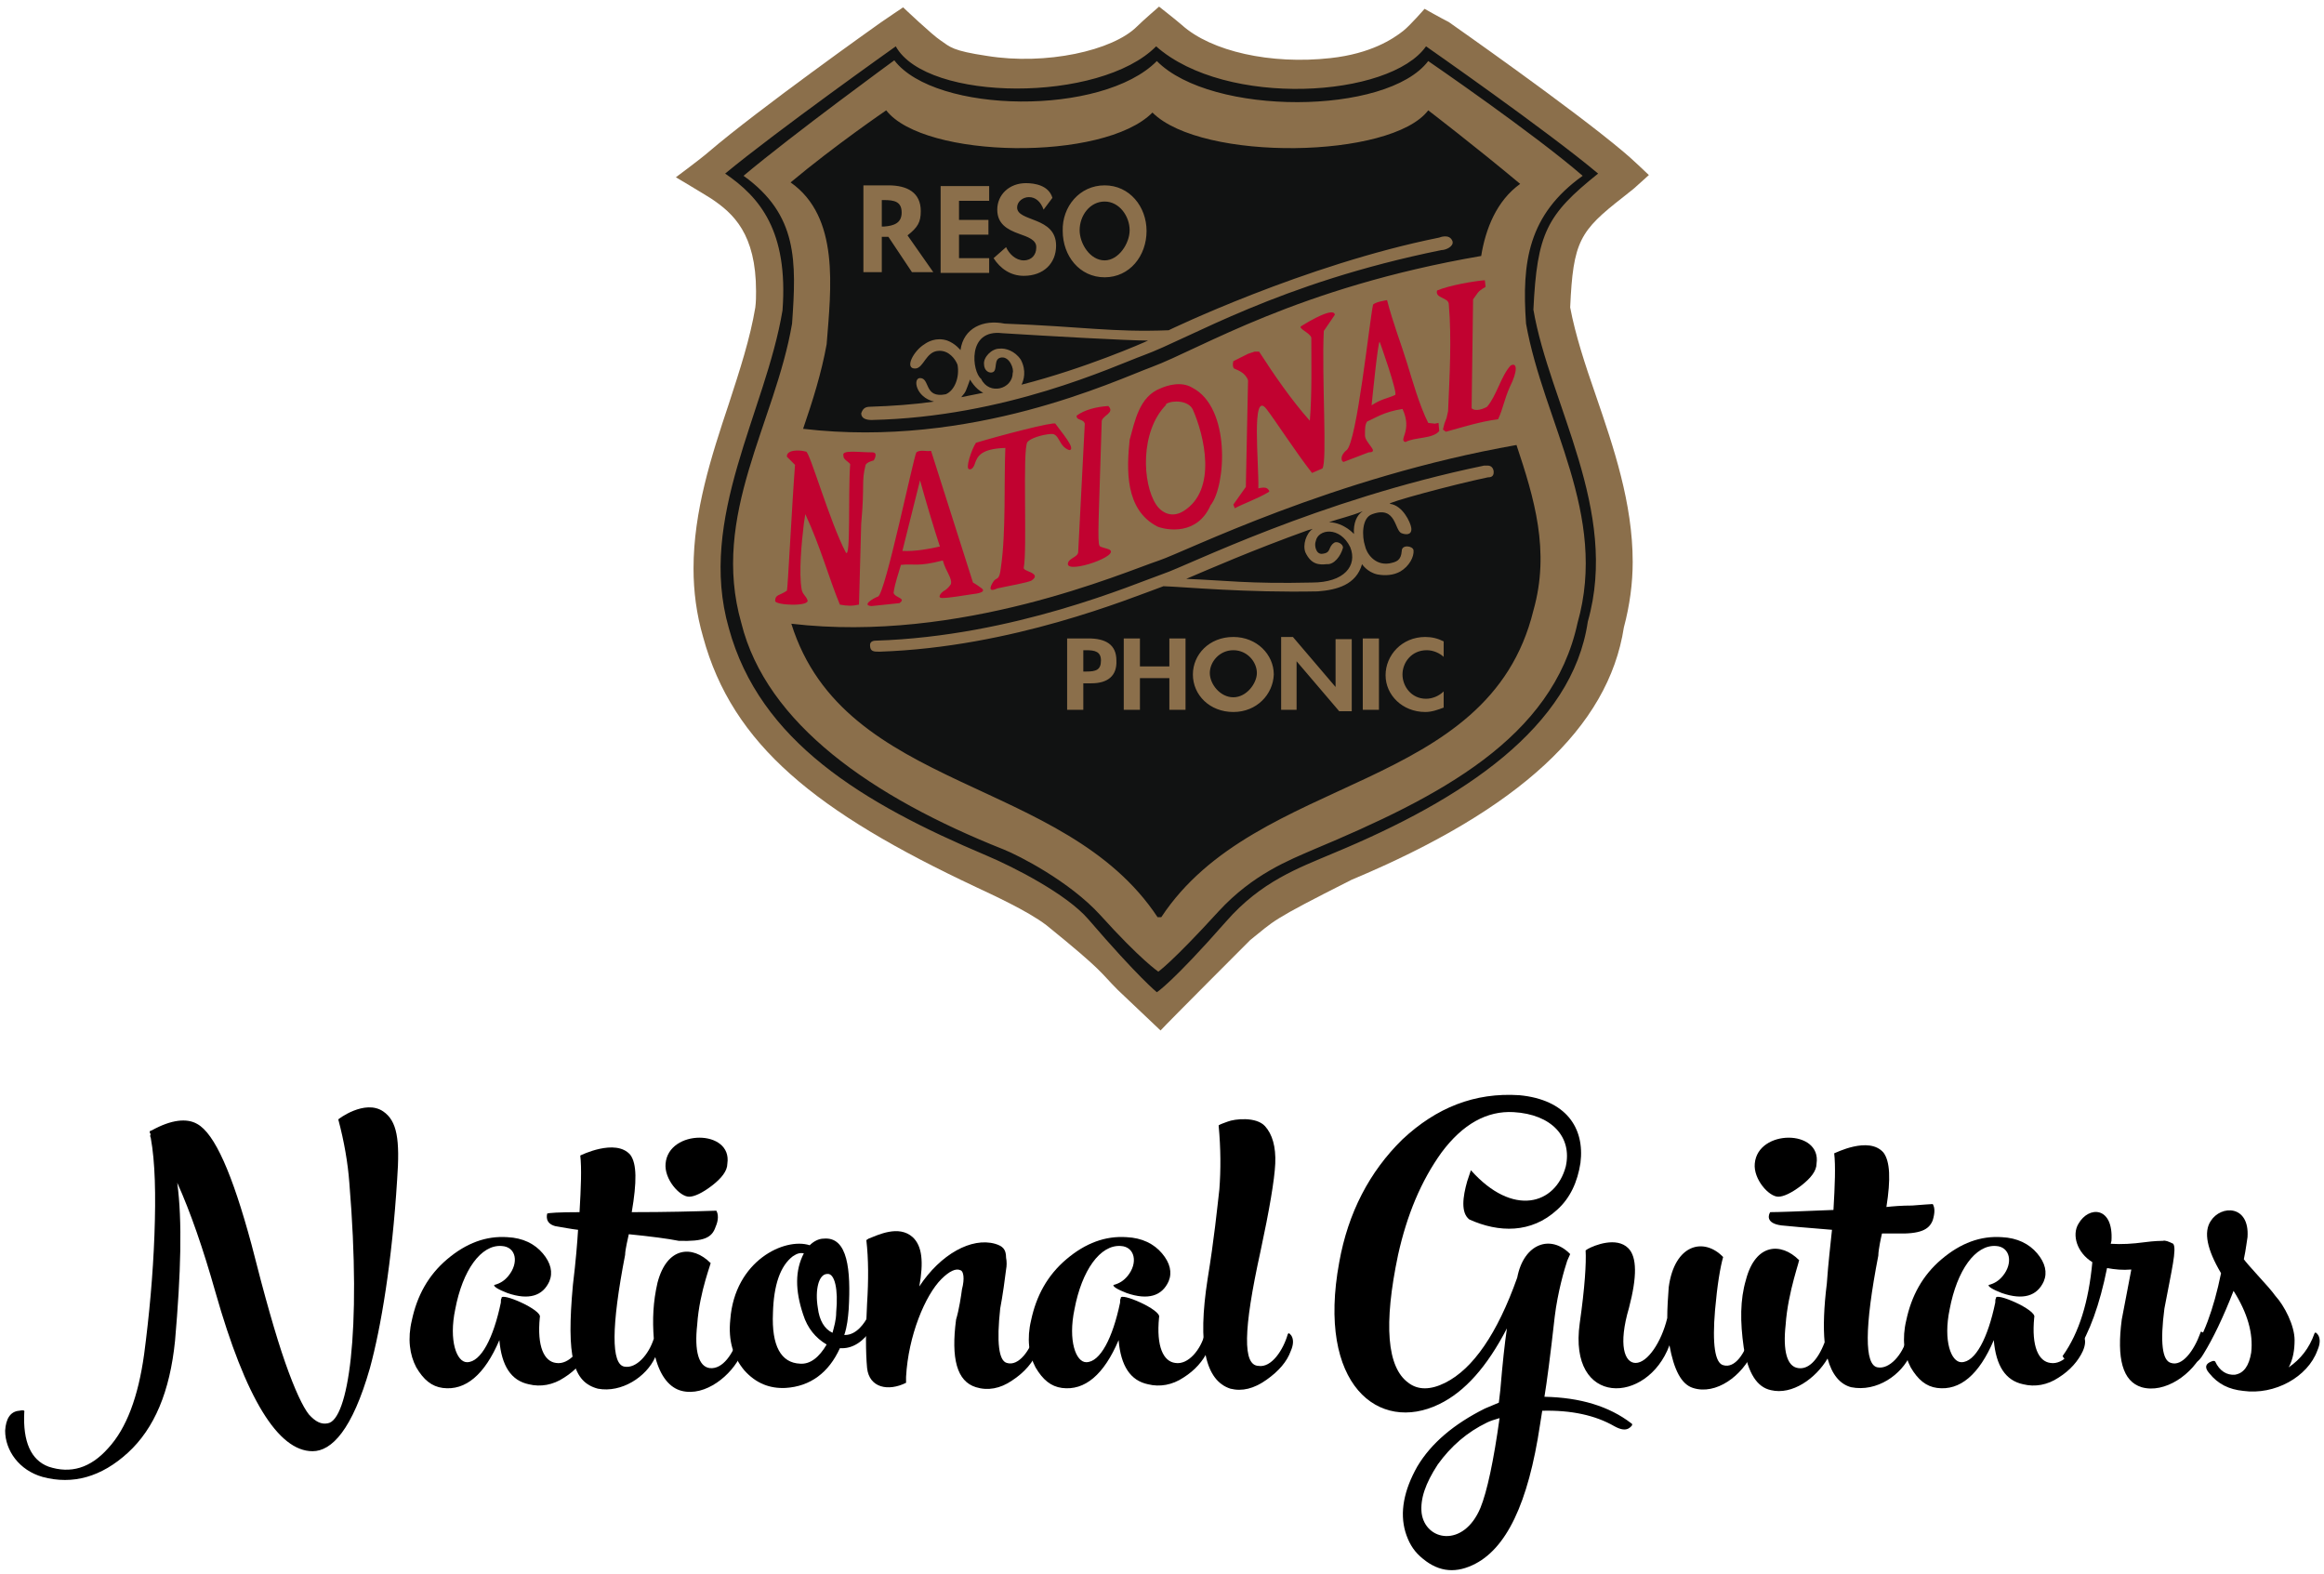 <svg id="Calque_1" xmlns="http://www.w3.org/2000/svg" viewBox="0 0 316 214"><path id="Gold_Layer_1_" d="M193.7 1.2c0 0-1.9 2.2-2.9 3 -1.4 1.1-4.4 3.1-9.9 3.7 -8.1 0.9-16.2-0.9-20.2-4.5 -0.8-0.7-3.1-2.5-3.1-2.5s-2.2 1.9-3 2.7c-3.3 3.3-12.4 5.3-20.4 4 -4.7-0.7-5-1.2-6.3-2.1 -1.1-0.7-5.1-4.5-5.1-4.5s-2.1 1.4-3.1 2.1c-0.7 0.5-16.5 11.7-23.4 17.6 -0.9 0.8-4.4 3.4-4.4 3.4s3.7 2.2 4.8 2.9c3 2 6.1 4.8 6.1 12.6 0 0.7 0 1.4-0.1 2.2 -0.7 4.2-2.1 8.5-3.6 13.1 -2.4 7.2-4.8 14.6-4.8 22.4 0 3.1 0.4 6.2 1.3 9.3 4 14.7 15.4 23.8 37.1 34 1.9 0.9 7 3.2 9.6 5.2 7.9 6.4 7.2 6.3 9.7 8.8l5.8 5.5c1.2-1.3 12.2-12.3 12.2-12.3 3.4-2.7 2.5-2.5 13.8-8.2 22.7-9.5 34.9-20.7 37-34.3 0.8-3 1.2-6 1.2-8.9 0-8-2.6-15.6-5-22.6 -1.5-4.3-2.8-8.3-3.5-12 0.4-9 1.3-10.4 7.2-15 1-0.8 1.5-1.2 1.5-1.2l2-1.8c0 0-2.5-2.4-3.5-3.2 -7-5.9-23-17.1-23.7-17.6C196 2.5 193.7 1.2 193.7 1.2z" fill="#8B6F4B"/><g id="Black_Layer_2_"><path d="M143.5 57.6c-0.2-0.3-7.5 1.6-10.8 2.6 -0.6 0.9-1.5 3.6-0.9 3.6 0.4 0.1 0.7-0.5 0.8-0.9 0.3-0.7 0.6-1.9 4.1-2 -0.2 4.5 0.1 11.5-0.6 16.2 -0.2 1.8-0.5 1.4-0.9 1.8 -0.4 0.5-1.1 1.8 0.4 1.1 1.3-0.3 4.3-0.8 4.7-1.1 1.4-1-1.2-1.2-1.1-1.7 0.5-2.5-0.2-16.1 0.5-17.1 0.4-0.5 1.9-1 3.2-1.1 1.2-0.1 1 1.7 2.5 2.2C146.4 61.1 144.2 58.6 143.5 57.6zM150.8 74.7c-0.5-0.2-1.2-0.3-1.3-0.5 -0.3-0.7-0.1-3.5 0.3-16.8 -0.1-0.9 1.9-1.2 0.9-2.2 -1.6 0.1-3.2 0.5-4.3 1.3 -0.1 0.7 0.9 0.4 1.1 1.1l-0.9 17.5c-0.1 0.7-1.4 0.8-1.4 1.6C145.3 78 152.5 75.5 150.8 74.7zM181.5 42.8c-0.1-1.1-3.4 0.8-4.5 1.5 -0.7 0.3 1.1 0.9 1.3 1.6 0 3.5 0.1 7.6-0.2 11.3 -2.5-2.8-4.9-6.3-6.9-9.4l-0.6 0 -0.9 0.3 -2 1c-0.1 0.4-0.1 0.8 0.1 1 0.4 0.2 1.5 0.5 1.9 1.6l-0.3 14.5 -1.7 2.4 0.2 0.5c1.1-0.6 3.1-1.3 4.6-2.2 0.2-0.1 0-0.3-0.1-0.4 -0.3-0.4-1.3-0.1-1.3-0.1 0.1-3.3-1-13.5 1.1-10.8 1.1 1.4 4 5.9 6.2 8.7l1.4-0.6c0.7-0.7-0.1-12.6 0.2-18.7L181.5 42.8zM205.4 49.7c-1.3 1.4-1.9 4.1-3.2 5.6 -0.5 0.3-1.6 0.7-2.1 0.2l0.2-14.8c0.7-0.9 0.5-1 1.7-1.7l-0.1-0.9c-1.4 0.1-4.9 0.7-6.5 1.4 -0.3 1.1 1.6 0.9 1.6 1.9 0.4 4.8 0.1 9.7-0.1 14.5l-0.2 0.9 -0.3 0.8 -0.2 0.8 0.4 0.3c2.2-0.6 4.7-1.4 7.1-1.7 0.7-1.5 0.8-2.6 1.6-4.4C206.4 50.4 206.3 49.2 205.4 49.7zM118.8 62.6c0 0 0.7-1.1-0.2-1.1 -1.9 0-4.3-0.4-3.9 0.5 -0.1 0.4 0.7 0.8 0.9 1.1 -0.3 4 0.1 13.1-0.6 12 -2.2-4.2-4.9-13.7-5.4-13.7 -1.1-0.3-2.7-0.2-2.6 0.7l1.1 1.1c-0.4 5.2-1 17.1-1.1 17.1 -1 0.7-1.6 0.5-1.6 1.4 0 0.6 4.7 0.8 4.4-0.1 -0.2-0.6-0.7-0.8-0.8-1.5 -0.4-2.2 0-6.4 0.3-8.9l0.2-1.3c2.1 4.5 3.2 8.7 4.7 12.3 1 0.2 1.7 0.2 2.6 0l0.3-11c0.5-5.5 0-5.6 0.6-8C117.9 62.8 118.8 62.6 118.8 62.6zM132.3 79.2l-5.7-17.9c-0.7 0.1-1.5-0.2-2 0.2 -0.4 0.7-4.2 19.1-5.2 19.6 -0.6 0.2-2.3 1.2-0.9 1.3l3.8-0.4c1-0.7-0.6-0.7-0.8-1.4 0.2-1.4 0.7-2.7 1-3.8 1.8-0.2 2.2 0.3 5.7-0.6 0.4 1.5 1.3 2.4 1.1 3.2 -0.1 0.2-0.5 0.7-0.9 0.9 -0.5 0.3-1 1-0.3 1 1 0 2.6-0.3 4-0.5 0.9-0.1 2-0.3 1.4-0.8C132.7 79.4 132.3 79.2 132.3 79.2zM122.7 74.9l2.4-9.6c0.6 2.2 1.9 6.6 2.7 9C126.5 74.6 124.4 75 122.7 74.9zM162.1 52.7c-1.5-0.9-3.4-0.3-4.3 0.1 -2.9 1.1-3.5 4.5-4.2 7 -0.4 3.9-0.7 9.5 3.8 11.8 1.3 0.5 5.4 1.2 7.2-2.9C166.7 66.1 167.4 55.4 162.1 52.7zM160.9 69.5c-1.8 1.1-3.2-0.1-3.7-0.9 -1.9-2.9-2.2-10 1.4-13.6 -0.1 0-0.2 0.1-0.2 0.1l0.5-0.5c-0.1 0.1-0.2 0.2-0.3 0.3 0.8-0.5 3-0.5 3.6 0.8C163.7 59.1 165.6 66.6 160.9 69.5zM195.1 57.6l-0.9-0.1c-1.2-2.4-2.1-5.6-2.9-8.2 -0.8-2.6-1.9-5.4-2.7-8.5 -0.4 0.1-1.4 0.2-1.9 0.6 -0.5 2.3-2.2 18.7-3.6 19.8 -1 0.8-0.7 1.6-0.4 1.6l3.4-1.3c1.6 0-0.6-1.3-0.5-2.4 0-0.8 0-1.4 0.3-1.8 1-0.4 2.2-1.3 4.8-1.7 1.4 3-0.6 4.2 0.4 4.5 1.3-0.7 3.7-0.4 4.6-1.5l-0.1-1.1L195.1 57.6zM189.7 53.7c-1.1 0.5-1.8 0.5-3.2 1.4 0 0 0.9-9.1 1.1-8.6C187.6 46.4 190.1 53.5 189.7 53.7z" fill="#C10230"/></g><g id="Black_Layer_1_"><path d="M217.3 23.6c-6.9-5.8-23.4-17.3-23.4-17.3 -4.9 7-27.2 8.4-36.7 0 -7.6 7.7-31.2 7.6-35.4 0 0 0-16.2 11.5-23.2 17.3 4.7 3.2 8.6 7.8 7.8 18.6 -2.3 13.8-11.6 28.2-7.3 43.2 4.2 15.4 18.2 23.8 35 30.9 3.8 1.6 11 5.3 13.9 8.7 6.8 7.9 9.3 9.9 9.3 9.9s2.1-1.3 9.4-9.6c4.8-5.5 9.9-7.3 14.6-9.3 17.6-7.3 32.5-17.1 34.6-31.5 4.3-15.1-5.2-29.6-7.4-42.4C209 31.7 210.3 29.2 217.3 23.6zM214.5 84.7c-3.4 15.7-18.7 23.6-35.9 30.8 -3.2 1.4-8.2 3.3-12.9 8.4 -6.4 7-8.2 8.2-8.2 8.2s-2.4-1.6-7.9-7.7c-4.2-4.6-11.1-8.1-13.1-8.9 -17.9-7.1-32.3-17.1-35.7-30.8 -4.2-14.7 4.6-27.2 6.9-40.7 0.6-8.5 0.8-14.8-6.6-20.1 6.8-5.7 20.5-15.7 20.5-15.7 5.6 7.3 28.3 7.6 35.7 0.1 7.4 7.5 31.3 7.4 36.9 0 0 0 14.3 9.8 21 15.6 -7.4 5.3-8.3 11.7-7.7 20.1C209.9 57.5 218.7 69.9 214.5 84.7zM150.2 35.4c1.9 0 3.4-2.3 3.4-4.1 0-1.9-1.4-3.9-3.4-3.9 -2 0-3.4 1.9-3.4 3.9C146.8 33.1 148.2 35.4 150.2 35.4zM137.7 50.7c0.2-0.5-0.4-2.2-1.5-2.1 -1.2 0.1-0.5 1.7-1.2 2 -0.5 0.2-1.2-0.2-1.2-1.1 -0.1-0.9 1-2.1 2.1-2.1 0.8-0.1 2.1 0.3 2.9 1.5 0.8 1.5 0.4 2.8 0.1 3.4 8.6-2.2 16.6-5.7 17.2-6 -2.8 0-13.4-0.6-19.8-1 -4.9-0.6-4.1 5.3-2.9 6.2C134.5 53.8 137.7 52.9 137.7 50.7zM122.6 28.9c0-1.5-1-1.7-2.4-1.7h-0.3v3.6h0.3C121.6 30.7 122.6 30.3 122.6 28.9zM131.9 51.6c-0.6 1.6-0.5 1.6-1.2 2.4 0 0 2-0.4 3-0.6C132.6 52.9 131.9 51.6 131.9 51.6zM112.4 46.8c-0.7 3.9-1.9 7.7-3.2 11.5 23 2.7 42.5-6.6 47.4-8.4 6.7-2.5 19.8-10.8 44.8-15.1 0.6-3.7 2.1-7.5 5.3-9.8 -6.1-5.1-12.5-10-12.5-10 -5 6.6-30.8 7-37.5 0.3 -6.6 6.7-31.1 6.3-36.2-0.3 0 0-6.9 4.7-13 9.8C114.2 29.5 113 39.2 112.4 46.8zM150.2 25.2c3.4 0 5.7 2.9 5.7 6.2 0 3.4-2.3 6.3-5.7 6.3 -3.4 0-5.7-2.9-5.7-6.3C144.4 28.1 146.8 25.2 150.2 25.2zM138.6 31.8c-1.7-0.6-3-1.4-3-3.3 0-2 1.6-3.6 3.9-3.6 1.2 0 3.1 0.3 3.6 2l-1.2 1.6c-0.4-1.1-1.1-1.7-2-1.7 -0.8 0-1.6 0.6-1.6 1.4 0 2 5.3 1.2 5.3 5.2 0 2.4-1.7 4.1-4.4 4.1 -1.8 0-3.2-1-4.1-2.4l1.7-1.5c0.4 0.9 1.3 1.8 2.4 1.8 1.1 0 1.7-0.8 1.7-1.7C141 32.6 139.7 32.2 138.6 31.8zM127.9 25.3h6.6v2h-4.1v2.6h4v2h-4v3.2h4.1v2h-6.6V25.3zM117.4 25.2h3.4c2.6 0 4.4 1 4.4 3.5 0 1.5-0.4 2.2-1.8 3.3l3.5 5h-2.9l-3.2-4.8 -0.9 0 0 4.8h-2.5V25.2zM118.3 55.3c3-0.1 5.9-0.3 8.7-0.7 -2.5-0.6-2.9-3.2-1.9-3.2 1.4 0 0.5 2.8 3.5 2.2 1.2-0.5 1.9-2.3 1.6-4 -0.3-0.8-1.2-2-2.6-1.9 -1.7 0.1-2 2.3-3.1 2.4 -1.6 0.1-0.3-2.4 1.2-3.3 0.4-0.3 1.6-1 3.1-0.5 1.1 0.4 1.8 1.3 1.8 1.3 0.4-3 3.1-4.2 6-3.6 10.7 0.4 14.6 1.2 22.3 0.9 0 0 18.4-8.9 36.8-12.6 0 0 1.4-0.6 1.8 0.5 0.2 0.7-0.9 1.2-1.5 1.2l0 0c-22.2 4.5-34.2 12-40.5 14.3 -4.1 1.5-18.7 8.4-37 8.8 -0.7 0-1.4-0.2-1.4-0.9C117.3 55.6 117.6 55.3 118.3 55.3zM167.7 88.4c-1.9 0-3.2 1.6-3.2 3.1 0 1.5 1.4 3.3 3.2 3.3 1.8 0 3.2-1.9 3.2-3.3C170.9 90 169.6 88.4 167.7 88.4zM157.6 76.2c-4.8 1.6-27 11.3-50 8.6 7.2 23 37.1 20.7 49.8 39.9h0.5c13-19.7 44.5-16.8 50.6-41.7 2.3-8.1 0.1-15.3-2.3-22.5C181.2 64.9 161.2 75 157.6 76.2zM148.4 92.9h-1.1v3.6h-2.2v-9.7h2.9c2.3 0 3.8 0.8 3.8 3C151.9 91.9 150.6 92.9 148.4 92.9zM161.2 96.5h-2.2v-4.3h-4v4.3h-2.2v-9.7h2.2v3.8h4v-3.8h2.2V96.5zM167.7 96.8c-3.2 0-5.5-2.3-5.5-5.1 0-2.7 2.2-5.1 5.5-5.1 3.2 0 5.5 2.4 5.5 5.1C173.1 94.4 170.9 96.8 167.7 96.8zM183.7 96.7h-1.6l-5.8-6.8h0v6.6h-2.1v-9.9h1.6l5.8 6.8h0v-6.5h2.2V96.7zM187.5 96.5h-2.2v-9.7h2.2V96.5zM196.4 89.4c-0.6-0.6-1.5-1-2.4-1 -2.1 0-3.3 1.7-3.3 3.3 0 1.6 1.2 3.3 3.2 3.3 0.9 0 1.8-0.4 2.4-1V96.2c-0.8 0.3-1.6 0.6-2.5 0.6 -3.1 0-5.4-2.3-5.4-5 0-2.7 2.2-5.2 5.4-5.2 0.9 0 1.7 0.2 2.5 0.6V89.4zM202.3 64.9l0 0c-4.8 1-14 3.5-13.3 3.6 1.7 0.2 2.8 2.5 2.9 3.3 0.1 1-0.8 0.9-1.3 0.7 -1-0.3-0.7-3.8-4-2.6 -1.5 0.5-1.4 3.1-1 4.3 0.2 1 1.3 2.7 3.3 2.4 1-0.2 1.6-0.4 1.7-1.7 0-0.9 1.5-0.7 1.6-0.1 0.1 0.9-0.6 2.2-1.8 2.9 -0.9 0.5-2 0.6-3.1 0.4 -1.4-0.3-2.1-1.4-2.1-1.4 -0.8 2.8-3.4 3.5-6 3.7 -9.9 0.2-18-0.6-21-0.7 -4.7 1.7-20.6 8.3-38.6 8.9 -0.8 0-1.3 0-1.3-0.9 0-0.4 0.3-0.6 0.8-0.6 18.8-0.6 35.1-7.7 39.1-9.1 3.3-1.1 20.9-10 43.6-14.7l0 0h0.5c0.5 0 0.8 0.4 0.8 0.9C203.1 64.8 202.7 64.9 202.3 64.9zM178.9 73.6c-0.2 0.5 0 1.7 0.8 1.7 1.4-0.1 0.8-0.9 1.7-1.5 0.4-0.3 1.3 0.2 1.2 0.7 -0.3 1.1-1.2 2.3-2.2 2.2 -1 0.1-2.1 0.1-2.9-1.6 -0.4-1 0.1-2.6 1-3.2l-0.7 0.2c-7.5 2.7-13.2 5.2-16.5 6.6 5.3 0.2 8.4 0.7 17.1 0.5 4.4 0 6.2-2.3 5.2-4.8C182.2 71.5 179.2 71.9 178.9 73.6zM180.8 71c2 0.1 3.3 1.6 3.3 1.6 -0.1-1.5 0.4-2.6 1.2-3.1 -1.7 0.7-3.2 1-4.6 1.5L180.8 71zM147.7 88.4h-0.4v2.9h0.4c1.3 0 2-0.2 2-1.5C149.7 88.6 148.9 88.4 147.7 88.4z" fill="#111212"/></g><path d="M50.3 186c-2.4 8.4-5.2 11.3-7.8 11.3 -4.7 0-9.1-7.2-13.2-21.6 -1.7-6-3.4-10.9-5.2-14.9 0.7 5.2 0.5 12.3-0.3 21.5 -0.7 6.9-2.8 11.9-6.4 15.2 -3.6 3.3-7.5 4.4-11.6 3.3 -3.2-0.9-5.1-3.6-5.1-6.3 0.1-1.6 0.7-2.6 1.9-2.7 0.5-0.1 0.8-0.1 0.7 0.2 -0.2 4 0.9 6.5 3.3 7.4 3 1 5.7 0.2 8.1-2.5 2.5-2.7 4.1-7 4.9-12.8 0.7-5.3 1.2-10.8 1.4-16.2 0.2-5.5 0.1-9.9-0.5-13.2 -0.1-0.2-0.1-0.4 0-0.5 -0.2-0.2-0.2-0.5 0.1-0.5 2.7-1.5 4.8-1.7 6.2-0.9 2.4 1.3 4.8 6.8 7.4 16.4 1.8 7.1 3.3 12.4 4.6 16.1 1.3 3.7 2.4 6 3.2 7 0.9 1 1.7 1.4 2.6 1.2 2.7-0.5 4.6-12.2 2.9-32.7 -0.2-2.7-0.7-5.6-1.5-8.6 -0.1 0 3.6-2.8 6.1-1.1 1.9 1.3 2.3 3.8 1.9 9.3C53.3 171.6 51.8 180.5 50.3 186z"/><path d="M68.2 169.4c-2.8-0.2-5.3 3.3-6.3 8.6 -0.9 4.3 0.2 7.2 1.6 7.2 1.9 0 3.6-3.3 4.6-8.1 0-0.2 0-0.5 0.1-0.6 -0.2-0.9 5.6 1.6 5.2 2.6 -0.4 4 0.6 6 2.2 6.2 1.8 0.3 3.5-1.9 4-3.9 0.1-0.2 0.2-0.2 0.5 0.2 0.3 0.5 0.3 1.2-0.1 2.1 -0.6 1.3-1.7 2.6-3.3 3.6 -1.5 1-3.2 1.3-4.8 0.9 -2.4-0.5-3.7-2.5-4-6 -2 4.7-4.6 6.9-7.7 6.5 -1.5-0.2-2.6-1.1-3.6-2.8 -0.9-1.7-1.2-3.9-0.6-6.4 0.7-3.3 2.2-6.1 4.8-8.3 2.6-2.2 5.3-3.2 8.2-3 2.1 0.1 3.7 0.9 4.8 2.2 1.1 1.3 1.4 2.6 0.9 3.8 -0.9 2-2.8 2.6-5.7 1.6 -1.3-0.5-1.9-0.9-1.8-1.1 0.8-0.2 1.4-0.6 1.9-1.2C70.6 171.7 70.2 169.5 68.2 169.4z"/><path d="M85.5 167.8c-0.1 0.5-0.5 2.1-0.5 2.8 -1.9 9.8-1.9 14.9-0.1 15.2 1.6 0.3 3.3-1.6 4-3.8 -0.2-2.6-0.1-5 0.5-7.6 1.3-5 4.8-5.1 7.2-2.7 0.3-0.4-1.5 3.8-1.8 8.4 -0.4 3.6 0.2 5.7 1.7 5.9 1.8 0.2 3.2-2 3.9-4.2 0.1-0.2 0.2-0.2 0.5 0.2 0.3 0.5 0.3 1.2-0.1 2.1 -1.3 2.9-4.9 5.8-8.1 5 -1.6-0.4-2.9-1.9-3.6-4.6 -1.2 2.7-4.6 4.9-7.8 4.3 -3.4-0.9-4.3-4.3-3.4-14.1 0.4-3.3 0.6-5.8 0.7-7.5 -0.9-0.1-1.9-0.3-3.1-0.5 -1.5-0.4-1.1-1.6-1.1-1.7 0.1-0.1 1.6-0.2 4.4-0.2 0.2-3.4 0.3-6 0.1-7.7 0 0 4.8-2.4 6.8-0.1 0.9 1.2 0.9 3.7 0.2 7.8 4.7 0 8.5-0.1 11.5-0.2 0.3 0.5 0.3 1.3-0.1 2.2 -0.5 1.5-1.6 2-5 1.9C90.8 168.4 88.5 168.1 85.5 167.8zM96.8 161.2c-1.3 1-2.4 1.5-3.1 1.5 -1.3 0-3.4-2.4-3.2-4.5 0.4-4.7 9.1-4.7 8.4 0C98.9 159.2 98.1 160.2 96.8 161.2z"/><path d="M101.2 186.3c-1.5-1.8-2.2-4-1.9-6.9 0.6-8 7.4-11.2 10.8-10.1 0.5-0.5 1.2-0.9 1.9-0.9 3.3-0.3 3.7 4.3 3.4 9.6 -0.1 1.2-0.2 2.3-0.6 3.5h0.1c1.6 0 2.7-1.7 3.1-2.5l0.2-0.2c0.2-0.2 0.4-0.2 0.6 0.2s0.2 0.9-0.2 1.6c-1.2 1.8-2.6 2.7-4.1 2.7h-0.3c-1.5 3.3-4 5.2-7.4 5.4C104.7 188.8 102.8 188.1 101.2 186.3zM109.3 170.4c-0.5-0.1-0.9 0-1.5 0.4 -1.7 1.3-2.6 3.9-2.7 7.7 -0.2 4.5 1.1 6.8 3.7 6.9 1.4 0.1 2.6-0.9 3.6-2.6 -1.5-0.9-2.6-2.2-3.2-4.1C108.1 175.4 108.1 172.7 109.3 170.4zM113.2 181.2c0.2-0.8 0.5-1.7 0.5-2.8 0.3-3.1-0.2-5.3-1.2-5.2 -1.2 0-1.7 2.2-1.3 4.6C111.4 179.5 112.1 180.7 113.2 181.2z"/><path d="M130.8 175.3c0.4-1.5 0.2-2.5-0.2-2.6 -0.6-0.3-1.5 0.1-2.6 1.2 -2.2 2.2-4.5 7.7-4.8 13.3v0.8c-2.4 1.2-5 0.7-5.3-2 -0.2-2.2-0.2-5.1 0-8.8 0.2-3.1 0.2-6-0.1-8.6l0.3-0.2c1.3-0.5 4.1-1.9 6-0.2 1.3 1.2 1.5 3.4 0.9 6.7 2.9-4.4 7.1-6.7 10.3-5.8 1 0.3 1.5 0.7 1.5 1.9 0.1 0.5 0.1 1.1 0 1.6 -0.1 0.9-0.5 3.8-0.8 5.3 -0.5 4.6-0.2 7.1 0.9 7.4 1.6 0.5 3.2-1.7 3.9-4.1 0.1-0.2 0.2-0.2 0.5 0.2 0.3 0.5 0.3 1.2-0.1 2.1 -0.7 1.7-1.9 3.1-3.6 4.2 -1.6 1.1-3.3 1.4-4.9 0.9 -2.6-0.8-3.4-3.9-2.7-9.2C130.4 178.1 130.7 176.1 130.8 175.3z"/><path d="M152.4 169.4c-2.8-0.2-5.3 3.3-6.3 8.6 -0.9 4.3 0.2 7.2 1.6 7.2 1.9 0 3.6-3.3 4.6-8.1 0-0.2 0-0.5 0.1-0.6 -0.2-0.9 5.6 1.6 5.2 2.6 -0.4 4 0.6 6 2.2 6.2 1.8 0.3 3.5-1.9 4-3.9 0.1-0.2 0.2-0.2 0.5 0.2 0.3 0.5 0.3 1.2-0.1 2.1 -0.6 1.3-1.7 2.6-3.3 3.6 -1.5 1-3.2 1.3-4.8 0.9 -2.4-0.5-3.7-2.5-4-6 -2 4.7-4.6 6.9-7.7 6.5 -1.5-0.2-2.6-1.1-3.6-2.8 -0.9-1.7-1.2-3.9-0.6-6.4 0.7-3.3 2.2-6.1 4.8-8.3 2.6-2.2 5.3-3.2 8.2-3 2.1 0.1 3.7 0.9 4.8 2.2 1.1 1.3 1.4 2.6 0.9 3.8 -0.9 2-2.8 2.6-5.7 1.6 -1.3-0.5-1.9-0.9-1.8-1.1 0.8-0.2 1.4-0.6 1.9-1.2C154.8 171.7 154.3 169.5 152.4 169.4z"/><path d="M164.2 173.9c0.9-5.5 1.3-9.6 1.6-12.2 0.2-2.6 0.2-5.5-0.1-8.7 0.3-0.2 0.7-0.3 1.2-0.5 1-0.4 3.9-0.7 5.1 0.6 1 1.1 1.5 2.8 1.4 5.1 -0.1 2.2-0.8 6.3-2 11.9 -2.4 10.9-2.4 15.5-0.3 15.6 1.8 0.3 3.4-2.2 4-4.3 0.1-0.2 0.2-0.2 0.5 0.2 0.3 0.5 0.3 1.2-0.1 2.1 -0.5 1.4-1.6 2.7-3.3 3.9s-3.3 1.6-4.9 1.2C163.9 187.7 162.8 182.9 164.2 173.9z"/><path d="M214.9 158.1c-0.4 2.6-1.4 4.8-3.2 6.4 -3.5 3.2-7.9 3.1-11.9 1.3 -1.2-0.9-0.9-3.1-0.3-5.2l0.5-1.5c5.7 6.4 11.5 4.7 12.9-0.5 0.9-4-1.9-7.1-7.1-7.4 -3.6-0.2-6.9 1.6-9.8 5.5 -2.8 3.9-4.7 8.5-5.9 13.9 -2 9.5-1.5 15.3 1.4 17.4 1.3 1 3 1 5 0 3.8-1.9 7.1-6.7 9.8-14.3 0.9-4.7 4.6-5.9 7.2-3.2l-0.4 0.9c-0.4 1.2-1.3 4.3-1.7 7.6 -0.6 5.4-1.1 9.1-1.4 10.9 4.9 0.1 8.8 1.3 11.8 3.6 0.2 0.1 0.2 0.3-0.2 0.6 -0.5 0.4-1.2 0.3-2.1-0.2 -2.6-1.5-5.9-2.2-9.8-2.1l-0.3 1.9c-1.6 10.7-4.6 17-9.2 19.1 -2.6 1.2-4.9 0.8-7.1-1.2 -1-0.9-1.6-2-2-3.3 -0.8-2.7-0.2-5.7 1.6-8.9 1.9-3.2 5-5.8 9.2-7.9 0.5-0.2 1.2-0.5 1.9-0.8l0.2-1.7c0.3-3.6 0.6-6.4 0.9-8.4 -2.7 5.2-5.7 8.6-9.2 10.3 -8.2 4-16.7-2.6-13.6-19.3 1.2-6.7 4.1-12.3 8.6-16.7 4.6-4.3 9.8-6.4 15.9-6C212.9 149.5 215.5 153.3 214.9 158.1zM201.3 205c0.9-2.2 1.8-6.4 2.6-12.2 -0.7 0.2-1.3 0.4-1.7 0.6 -2.7 1.3-4.9 3.2-6.7 5.7 -1.7 2.6-2.4 4.7-2.2 6.6C193.8 209.5 199 210.5 201.3 205z"/><path d="M234.3 170.9c-0.4 1.4-0.8 3.8-1.1 7.2 -0.4 4.7 0 7.2 1.1 7.5 1.6 0.5 3-1.6 3.7-4.1 0.1-0.2 0.2-0.2 0.5 0.1 0.4 0.5 0.3 1.2-0.1 2.1 -1.5 3.4-5.1 6-8.2 5 -1.6-0.5-2.6-2.5-3.2-5.8 -3 8.1-13.8 8.4-12.2-3 0.7-4.9 0.9-8.2 0.8-9.9l0.3-0.2c0.9-0.5 3.9-1.7 5.5-0.1 1.2 1.2 1.2 3.9 0.1 8.1 -1.5 5.1-0.6 7.5 0.9 7.5 1.6 0 3.5-2.8 4.3-6.1 0-1.4 0.1-2.8 0.2-4.2C227.7 169.1 231.7 168.2 234.3 170.9z"/><path d="M248.5 184.7c-1.6 2.7-4.8 5-7.7 4.3 -1.9-0.4-3.1-2.3-3.7-5.8 -0.5-3.5-0.5-6.5 0.3-9.2 1.3-5 4.8-5.1 7.2-2.7 0.3-0.4-1.5 4.3-1.8 8.8 -0.4 3.6 0.2 5.7 1.7 5.9 1.3 0.2 2.6-0.9 3.6-3.5 -0.2-2.1-0.1-4.8 0.3-8 0.2-2.9 0.5-5.3 0.7-7.3 -3.7-0.3-6-0.5-6.9-0.6 -2.2-0.3-1.7-1.5-1.5-1.8 1 0 3.9-0.1 8.6-0.3 0.2-3.4 0.3-6 0.1-7.7 0.1 0 4.7-2.4 6.7-0.1 0.9 1.2 1 3.6 0.4 7.4 0.9-0.1 2.1-0.2 3.5-0.2 1.5-0.1 2.4-0.2 2.8-0.2 0.3 0.5 0.3 1.2 0 2.2 -0.5 1.3-1.7 1.9-5 1.8h-1.9c-0.1 0.4-0.5 2.2-0.5 3 -1.9 9.8-1.9 14.9-0.1 15.2 1.6 0.3 3.4-1.7 4-4 0.2-0.3 1.2 0.1 0.5 2.2 -1.2 2.8-4.6 5.2-8.1 4.5C250.2 188.2 249.1 186.9 248.5 184.7zM244.9 161.2c-1.3 1-2.4 1.5-3.1 1.5 -1.3 0-3.4-2.4-3.2-4.5 0.4-4.7 9.1-4.7 8.4 0C247 159.2 246.2 160.2 244.9 161.2z"/><path d="M271.4 169.4c-2.8-0.2-5.3 3.3-6.3 8.6 -0.9 4.3 0.2 7.2 1.6 7.2 1.9 0 3.6-3.3 4.6-8.1 0-0.2 0-0.5 0.1-0.6 -0.2-0.9 5.6 1.6 5.2 2.6 -0.4 4 0.6 6 2.2 6.2 1.8 0.3 3.5-1.9 4-3.9 0.1-0.2 0.2-0.2 0.5 0.2 0.3 0.5 0.3 1.2-0.1 2.1 -0.6 1.3-1.7 2.6-3.3 3.6 -1.5 1-3.2 1.3-4.8 0.9 -2.4-0.5-3.7-2.5-4-6 -2 4.7-4.6 6.9-7.7 6.5 -1.5-0.2-2.6-1.1-3.6-2.8 -0.9-1.7-1.2-3.9-0.6-6.4 0.7-3.3 2.2-6.1 4.8-8.3 2.6-2.2 5.3-3.2 8.2-3 2.1 0.1 3.7 0.9 4.8 2.2 1.1 1.3 1.4 2.6 0.9 3.8 -0.9 2-2.8 2.6-5.7 1.6 -1.3-0.5-1.9-0.9-1.8-1.1 0.8-0.2 1.4-0.6 1.9-1.2C273.8 171.7 273.3 169.5 271.4 169.4z"/><path d="M284.5 171.6c-2.1-1.3-2.8-3.7-1.9-5.2 1.4-2.5 4.8-2.4 4.5 2.3 0 0.1-0.1 0.3-0.1 0.4 1.5 0.1 3 0 4.5-0.2 1.5-0.2 2.4-0.2 2.6-0.2 0.3-0.1 0.8 0.1 1.4 0.4 0.5 0.7-0.2 3.5-1.2 8.8 -0.6 4.6-0.3 7.1 0.9 7.4 1.5 0.5 3.1-1.6 4-4.1 0-0.2 0.2-0.2 0.5 0.1 0.4 0.5 0.4 1.2 0 2.2 -1.5 3.4-5.4 6-8.5 5.1 -2.6-0.8-3.4-3.9-2.7-9.2l1.3-6.8c-1.2 0.1-2.2 0-3.3-0.2 -1 5-2.4 8.8-4.1 11.4 -0.8 1.2-1.4 1.5-1.8 0.8 -0.1-0.2-0.2-0.2-0.1-0.3C282.7 181.2 284 177 284.5 171.6z"/><path d="M305 189.1c-1.9-0.2-3.4-0.9-4.6-2.4 -0.7-0.8-0.5-1.3 0.3-1.6 0.2-0.1 0.4-0.1 0.5 0 0.6 1.3 1.6 1.9 2.7 1.8 1.2-0.2 1.9-1.2 2.2-3 0.3-2.6-0.5-5.4-2.4-8.4 -1.4 3.6-2.8 6.5-4.1 8.6 -0.7 1.2-1.3 1.4-1.8 0.8 -0.1-0.2-0.2-0.3-0.1-0.4 1.9-2.7 3.3-6.5 4.3-11.4 -1.9-3.2-2.4-5.6-1.4-7.1 1.4-2.2 5.3-2.2 5 2.2 -0.1 0.5-0.2 1.6-0.5 3 0.2 0.3 0.9 1.1 1.9 2.2 1.1 1.2 1.9 2.1 2.4 2.8 1.2 1.3 2.6 4 2.6 6 0 1.3-0.2 2.6-0.8 3.7 1.6-1.1 2.8-2.6 3.5-4.6 0.1-0.2 0.2-0.2 0.5 0.2 0.3 0.5 0.3 1.2-0.1 2.1C313.8 187.2 309.3 189.7 305 189.1z"/></svg>
